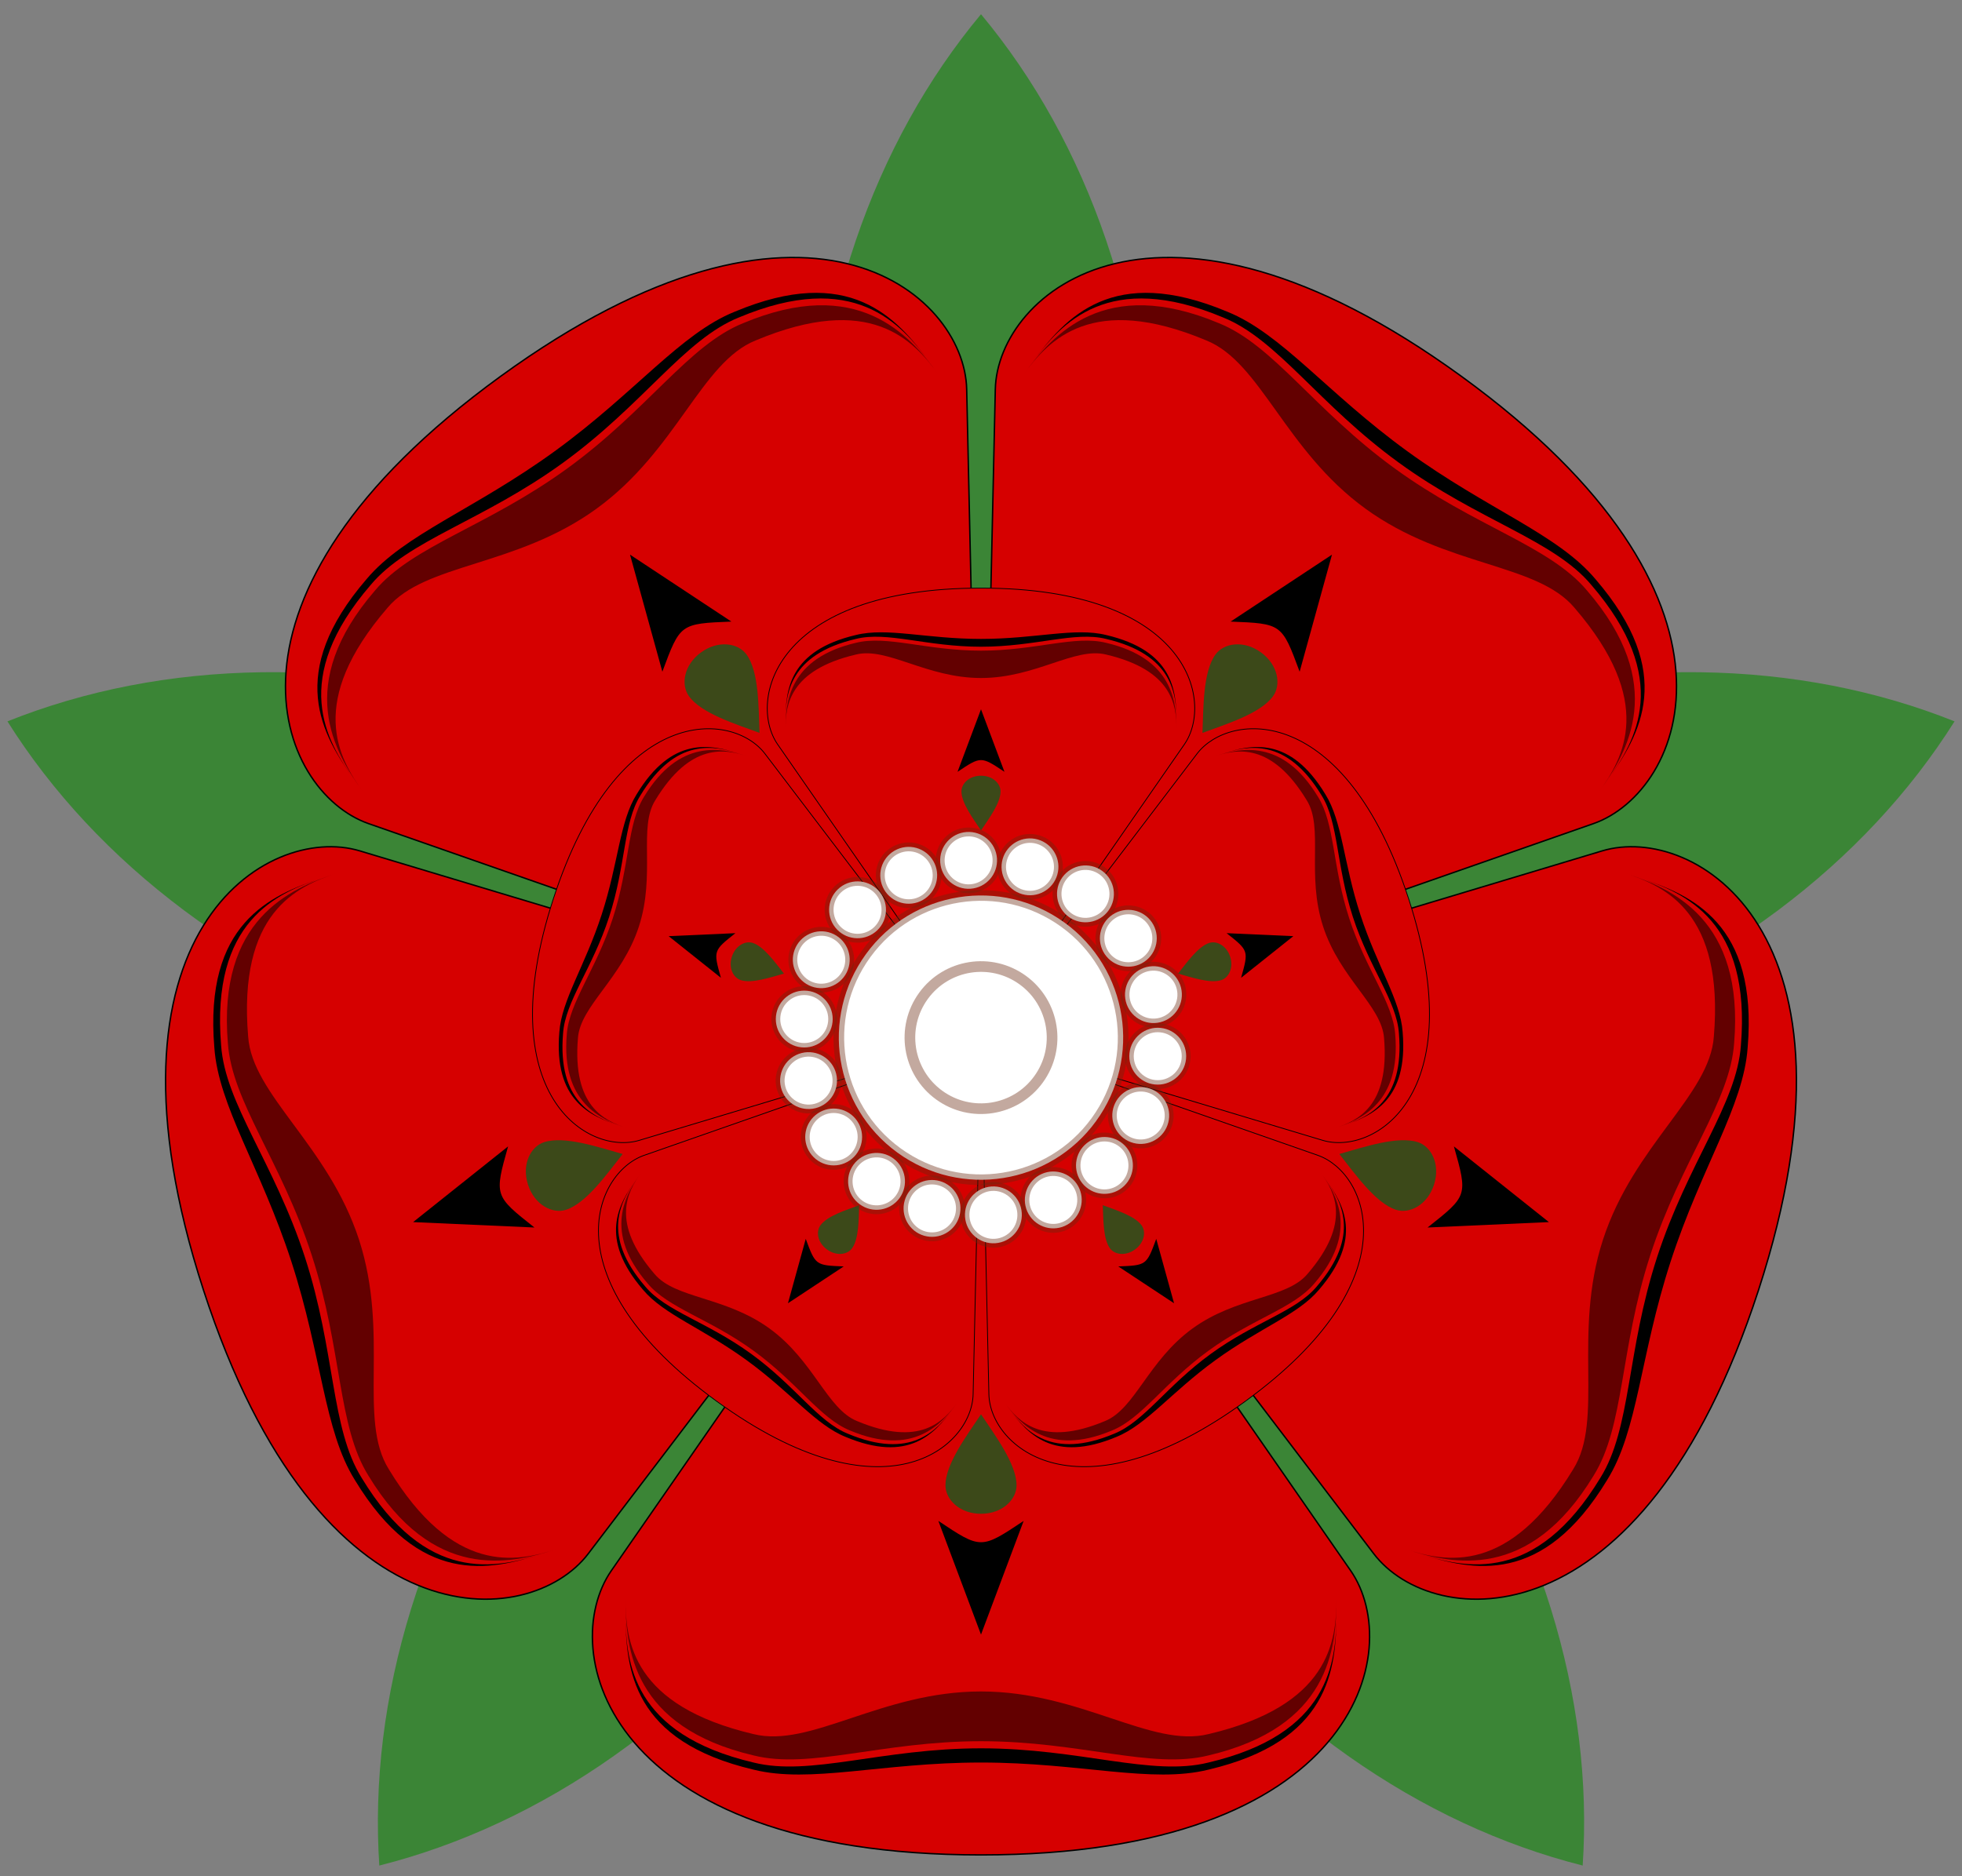 <?xml version="1.0" encoding="UTF-8"?>
<svg xmlns="http://www.w3.org/2000/svg" xmlns:xlink="http://www.w3.org/1999/xlink" width="276" height="264" viewBox="-138 -146 276 264">
	<rect x="-138" y="-146" width="276" height="264" fill="#808080" stroke="none"/>
	<g transform="rotate(36)">
		<path id="leaf" fill="#3b8536" d="m 0,0 c -15,18 -24,43 -24,72 0,29 9,54 24,72 15,-18 24,-43 24,-72 0,-29 -9,-54 -24,-72 z"/>
		<use xlink:href="#leaf" transform="rotate(72)"/>
		<use xlink:href="#leaf" transform="rotate(144)"/>
		<use xlink:href="#leaf" transform="rotate(216)"/>
		<use xlink:href="#leaf" transform="rotate(288)"/>
		<g id="petals">
			<g id="g1">
				<path style="fill:#d60000;stroke:#000;stroke-width:0.2" d="M 0,-115 C-53,-115 -59.73,-86.15 -52,-75 L0,0 52,-75 C 59.73,-86.15 53,-115 0,-115 z"/>
				<path fill="#000" d="m 0,-100 c 14,0 24,-4 32,-2 17,4 18,14 18,21 0,-8 -1,-18 -18,-22 -8,-2 -18,1 -32,1 -14,0 -24,-3 -32,-1 -17,4 -18,14 -18,22 0,-7 1,-17 18,-21 8,-2 18,2 32,2z"/>
				<path fill="#630000" d="M 0,-99 C 14,-99 24,-103 32,-101 49,-97 50,-86 50,-79 50,-85 49,-94 32,-98 24,-100 14,-92 0,-92 -14,-92 -24,-100 -32,-98 -49,-94 -50,-85 -50,-79 -50,-86 -49,-97 -32,-101 -24,-103 -14,-99 0,-99z"/>
				<path fill="#000" d="M 0,-84 -6,-68 C 0,-72 0,-72 6,-68 z"/>
				<path fill="#3c4919" d="M -5,-63 C -5,-65 -3,-67 0,-67 3,-67 5,-65 5,-63 5,-60 2,-56 0,-53 -2,-56 -5,-60 -5,-63 z"/>
			</g>
			<use xlink:href="#g1" transform="rotate(72)"/>
			<use xlink:href="#g1" transform="rotate(144)"/>
			<use xlink:href="#g1" transform="rotate(216)"/>
			<use xlink:href="#g1" transform="rotate(288)"/>
		</g>
		<use xlink:href="#petals" transform="rotate(36) scale(0.55)"/>
		<circle r="20" style="fill:#fff;stroke:#6b2910;stroke-width:1.5;stroke-opacity:0.4"/>
		<circle r="10" style="fill:#fff;stroke:#6b2910;stroke-width:1.5;stroke-opacity:0.4"/>
		<g id="g2" style="fill:#fff;stroke:#6b2910;stroke-width:1.25;stroke-opacity:0.4">
			<circle r="4" cy="25"/>
			<circle r="4" cy="-25"/>
		</g>
		<use xlink:href="#g2" transform="rotate(20)"/>
		<use xlink:href="#g2" transform="rotate(40)"/>
		<use xlink:href="#g2" transform="rotate(60)"/>
		<use xlink:href="#g2" transform="rotate(80)"/>
		<use xlink:href="#g2" transform="rotate(100)"/>
		<use xlink:href="#g2" transform="rotate(120)"/>
		<use xlink:href="#g2" transform="rotate(140)"/>
		<use xlink:href="#g2" transform="rotate(160)"/>
	</g>
</svg>